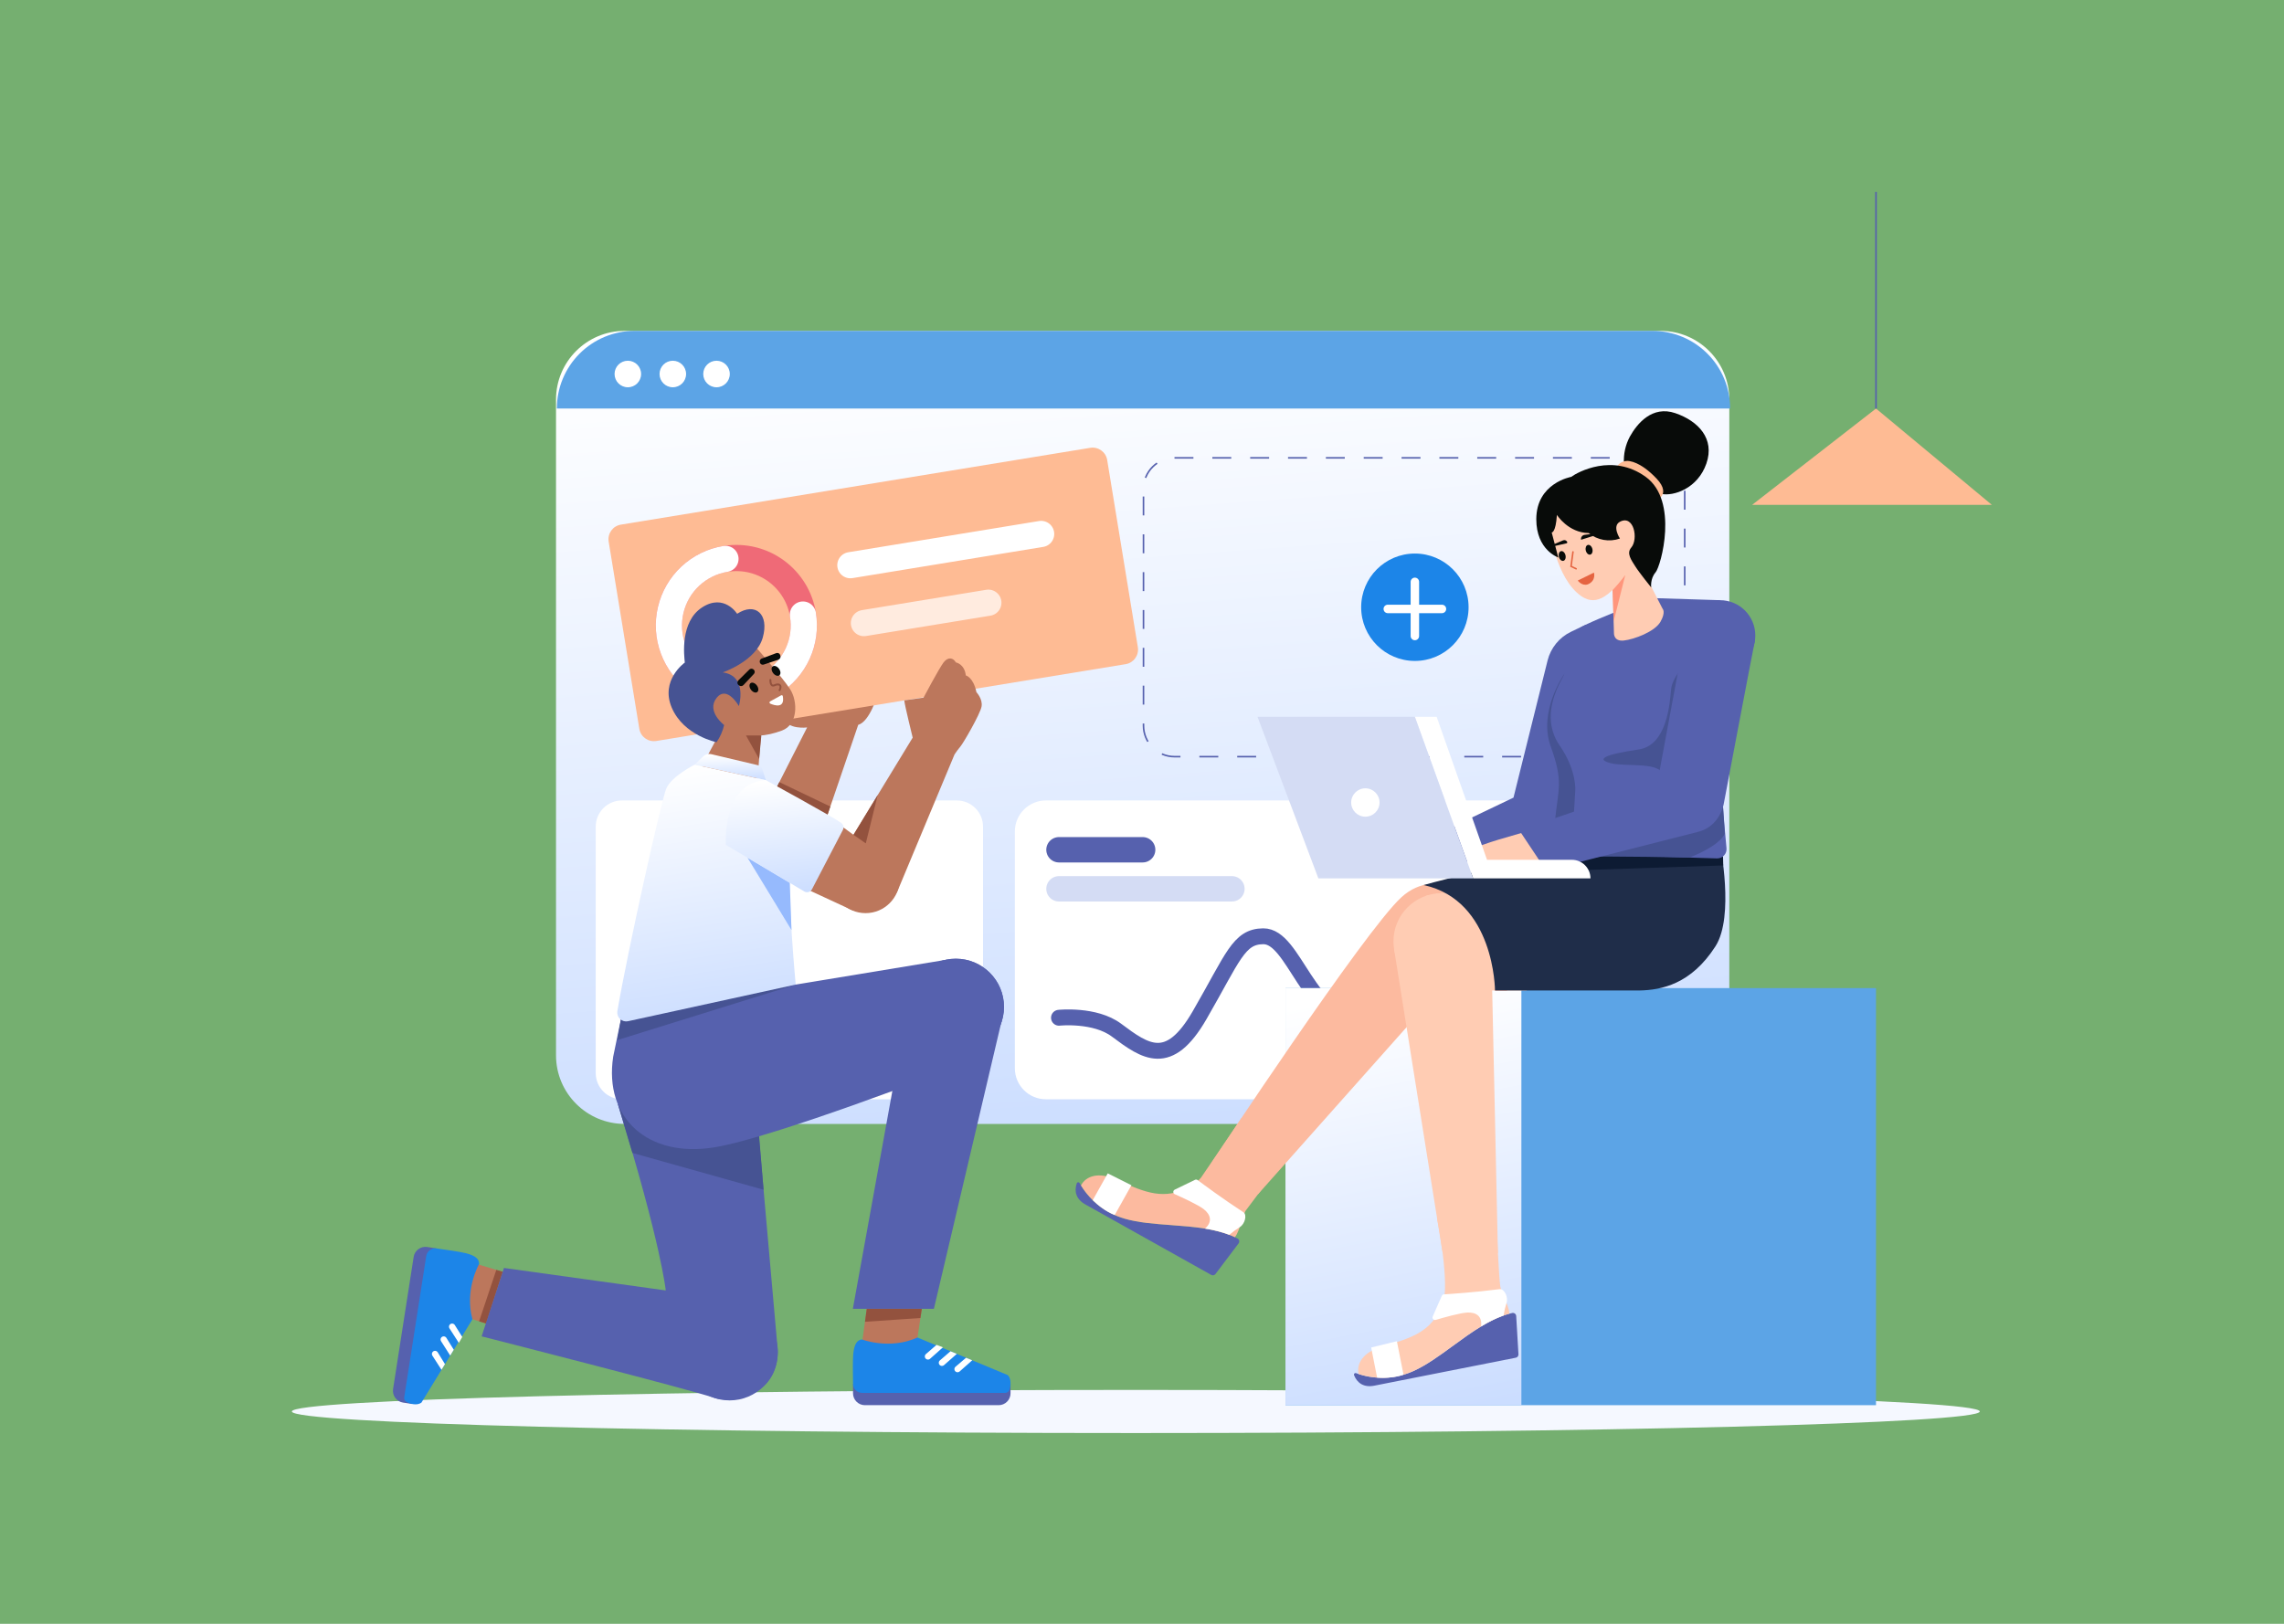 <svg width="1440" height="1024" viewBox="0 0 1440 1024" fill="none" xmlns="http://www.w3.org/2000/svg">
<rect width="1440" height="1024" fill="#75AF70"/>
<g clip-path="url(#clip0)">
<path d="M1046.99 208.661H393.842C369.935 208.661 350.553 228.042 350.553 251.95V665.478C350.553 689.386 369.935 708.767 393.842 708.767H1046.99C1070.9 708.767 1090.28 689.386 1090.28 665.478V251.95C1090.28 228.042 1070.9 208.661 1046.99 208.661Z" fill="url(#paint0_linear)"/>
<path d="M400.056 208.661H1041.83C1054.82 208.661 1067.28 213.821 1076.46 223.005C1085.65 232.189 1090.81 244.646 1090.81 257.634H351.083C351.083 244.646 356.242 232.189 365.427 223.005C374.611 213.821 387.067 208.661 400.056 208.661Z" fill="#5CA4E6"/>
<path d="M740.489 288.718H1042.62C1047.8 288.718 1052.78 290.777 1056.44 294.442C1060.11 298.108 1062.17 303.079 1062.17 308.263V457.611C1062.17 462.794 1060.11 467.766 1056.44 471.431C1052.78 475.096 1047.8 477.155 1042.62 477.155H740.489C735.306 477.155 730.335 475.096 726.669 471.431C723.004 467.766 720.945 462.794 720.945 457.611V308.263C720.945 305.696 721.45 303.155 722.432 300.783C723.415 298.412 724.854 296.257 726.669 294.443C728.484 292.628 730.639 291.188 733.01 290.206C735.381 289.224 737.923 288.718 740.489 288.718V288.718Z" stroke="#5661AE" stroke-miterlimit="10" stroke-dasharray="11.93 11.93"/>
<path d="M961.523 504.779H659.391C648.597 504.779 639.847 513.529 639.847 524.324V673.672C639.847 684.466 648.597 693.216 659.391 693.216H961.523C972.317 693.216 981.068 684.466 981.068 673.672V524.324C981.068 513.529 972.317 504.779 961.523 504.779Z" fill="white"/>
<path d="M603.238 504.779H392.118C382.987 504.779 375.585 512.181 375.585 521.313V676.683C375.585 685.814 382.987 693.216 392.118 693.216H603.238C612.369 693.216 619.771 685.814 619.771 676.683V521.313C619.771 512.181 612.369 504.779 603.238 504.779Z" fill="white"/>
<path d="M667.651 641.815C667.651 641.815 690.296 639.43 703.911 649.623C722.172 663.292 736.879 673.844 756.292 640.247C777.559 603.438 780.902 590.582 796.417 590.43C816.331 590.236 824.105 643.316 860.824 647.067C897.542 650.818 922.509 644.816 922.509 644.816" stroke="#5661AE" stroke-width="10" stroke-miterlimit="10" stroke-linecap="round"/>
<path d="M667.651 535.878H720.415" stroke="#5661AE" stroke-width="16" stroke-miterlimit="10" stroke-linecap="round"/>
<path d="M667.651 560.503H776.693" stroke="#D4DCF4" stroke-width="16" stroke-miterlimit="10" stroke-linecap="round"/>
<path d="M395.835 244.223C400.457 244.223 404.204 240.476 404.204 235.855C404.204 231.233 400.457 227.486 395.835 227.486C391.214 227.486 387.467 231.233 387.467 235.855C387.467 240.476 391.214 244.223 395.835 244.223Z" fill="white"/>
<path d="M424.195 244.223C428.817 244.223 432.563 240.476 432.563 235.855C432.563 231.233 428.817 227.486 424.195 227.486C419.573 227.486 415.827 231.233 415.827 235.855C415.827 240.476 419.573 244.223 424.195 244.223Z" fill="white"/>
<path d="M451.746 244.223C456.368 244.223 460.114 240.476 460.114 235.855C460.114 231.233 456.368 227.486 451.746 227.486C447.124 227.486 443.377 231.233 443.377 235.855C443.377 240.476 447.124 244.223 451.746 244.223Z" fill="white"/>
<path d="M892.038 416.798C910.739 416.798 925.9 401.638 925.9 382.937C925.9 364.235 910.739 349.075 892.038 349.075C873.337 349.075 858.176 364.235 858.176 382.937C858.176 401.638 873.337 416.798 892.038 416.798Z" fill="#1C85E8"/>
<path d="M894.711 366.938C894.711 365.462 893.514 364.265 892.038 364.265C890.562 364.265 889.365 365.462 889.365 366.938V401.083C889.365 402.559 890.562 403.756 892.038 403.756C893.514 403.756 894.711 402.559 894.711 401.083V366.938Z" fill="white"/>
<path d="M909.111 386.683C910.587 386.683 911.783 385.486 911.783 384.01C911.783 382.534 910.587 381.337 909.111 381.337H874.966C873.489 381.337 872.293 382.534 872.293 384.01C872.293 385.486 873.489 386.683 874.966 386.683H909.111Z" fill="white"/>
<path d="M716.103 903.7C1009.98 903.7 1248.21 897.614 1248.21 890.106C1248.21 882.598 1009.98 876.512 716.103 876.512C422.231 876.512 184 882.598 184 890.106C184 897.614 422.231 903.7 716.103 903.7Z" fill="#F5F8FF"/>
<path d="M1182.77 623.123H810.457V886.136H1182.77V623.123Z" fill="#5CA4E6"/>
<path d="M959.191 623.123H810.457V886.136H959.191V623.123Z" fill="url(#paint1_linear)"/>
<path d="M275.171 787.281L259.892 885.4L254.075 884.494C252.112 884.188 250.351 883.115 249.179 881.511C248.007 879.907 247.52 877.903 247.826 875.94L260.8 792.624C261.106 790.661 262.179 788.9 263.783 787.728C265.387 786.556 267.391 786.069 269.354 786.375L275.171 787.281Z" fill="#5661AE"/>
<path d="M322.924 803.794L299.034 796.646L291.439 829.93L317.576 838.136L322.924 803.794Z" fill="#BC775C"/>
<path d="M306.485 834.654L302.068 833.268L312.919 800.801L316.953 802.008L306.485 834.654Z" fill="#93523E"/>
<path d="M302.063 797.118C302.063 797.118 292.703 813.381 297.861 831.947L265.705 884.516C262.91 886.558 258.663 885.347 256.303 884.091C255.787 883.813 255.37 883.381 255.111 882.855C254.851 882.33 254.761 881.736 254.854 881.157L268.724 792.092C268.954 790.605 269.759 789.268 270.964 788.369C272.17 787.469 273.68 787.079 275.171 787.281C281.135 788.09 290.212 789.397 293.782 790.314C299.3 791.73 302.21 793.737 302.063 797.118Z" fill="#1C85E8"/>
<path d="M291.449 843.112L286.728 835.583C286.555 835.308 286.318 835.079 286.036 834.918C285.755 834.756 285.438 834.666 285.114 834.655C284.789 834.645 284.467 834.714 284.176 834.858C283.885 835.001 283.633 835.214 283.443 835.477C283.211 835.8 283.081 836.185 283.07 836.583C283.06 836.981 283.17 837.372 283.385 837.707L289.279 846.856L291.449 843.112Z" fill="white"/>
<path d="M286.097 851.178L281.422 843.666C281.249 843.391 281.012 843.162 280.731 843.001C280.449 842.839 280.132 842.749 279.808 842.739C279.483 842.728 279.161 842.798 278.87 842.941C278.579 843.084 278.327 843.297 278.138 843.56C277.905 843.883 277.775 844.268 277.765 844.666C277.754 845.064 277.864 845.456 278.079 845.79L283.849 854.854L286.097 851.178Z" fill="white"/>
<path d="M280.55 860.246L275.961 852.788C275.789 852.513 275.551 852.285 275.27 852.123C274.988 851.961 274.671 851.871 274.347 851.861C274.023 851.85 273.701 851.92 273.409 852.063C273.118 852.206 272.867 852.419 272.677 852.682C272.444 853.005 272.314 853.391 272.304 853.788C272.293 854.186 272.403 854.578 272.619 854.912L278.361 863.826L280.55 860.246Z" fill="white"/>
<path d="M537.81 872.758H637.111V878.645C637.111 879.629 636.917 880.603 636.541 881.511C636.165 882.42 635.613 883.246 634.917 883.941C634.222 884.637 633.396 885.189 632.487 885.565C631.579 885.942 630.605 886.135 629.621 886.135H545.3C543.314 886.135 541.409 885.346 540.004 883.941C538.599 882.537 537.81 880.632 537.81 878.645V872.758Z" fill="#5661AE"/>
<path d="M546.779 823.033L543.392 847.737L577.449 850.121L581.535 823.033H546.779Z" fill="#BC775C"/>
<path d="M581.182 825.373L580.31 831.154L545.337 833.55L546.458 825.373H581.182Z" fill="#93523E"/>
<path d="M543.392 844.672C543.392 844.672 560.902 851.419 578.453 843.466L635.344 867.15C637.792 869.597 637.249 873.98 636.37 876.505C636.175 877.058 635.812 877.536 635.333 877.874C634.853 878.211 634.281 878.391 633.694 878.388H543.555C542.051 878.389 540.607 877.8 539.532 876.747C538.458 875.694 537.84 874.262 537.81 872.758C537.692 866.74 537.587 857.571 537.943 853.902C538.494 848.231 540.029 845.047 543.392 844.672Z" fill="#1C85E8"/>
<path d="M590.472 848.083L583.758 853.907C583.513 854.119 583.324 854.389 583.208 854.692C583.091 854.995 583.051 855.322 583.091 855.644C583.13 855.966 583.248 856.274 583.435 856.539C583.621 856.805 583.87 857.021 584.159 857.168C584.514 857.348 584.915 857.417 585.31 857.366C585.704 857.316 586.074 857.147 586.372 856.882L594.505 849.652L590.472 848.083Z" fill="white"/>
<path d="M599.265 852.13L592.562 857.906C592.316 858.118 592.127 858.388 592.011 858.691C591.894 858.994 591.854 859.321 591.894 859.643C591.933 859.965 592.052 860.273 592.238 860.538C592.424 860.804 592.673 861.02 592.963 861.167C593.317 861.347 593.718 861.416 594.113 861.365C594.507 861.314 594.878 861.146 595.175 860.881L603.243 853.786L599.265 852.13Z" fill="white"/>
<path d="M609.079 856.215L602.415 861.898C602.17 862.11 601.981 862.38 601.865 862.683C601.748 862.986 601.708 863.313 601.748 863.635C601.787 863.957 601.905 864.265 602.092 864.531C602.278 864.796 602.527 865.012 602.816 865.159C603.171 865.339 603.572 865.408 603.967 865.357C604.361 865.307 604.731 865.138 605.029 864.873L612.953 857.828L609.079 856.215Z" fill="white"/>
<path d="M488.289 499.257L508.869 458.737C508.869 458.737 496.34 460.374 494.157 452.598C491.973 444.821 553.367 437.863 553.367 437.863C553.367 437.863 548.455 455.054 541.088 457.1L520.828 516.447L488.289 499.257Z" fill="#BC775C"/>
<path d="M491.355 493.221L523.501 508.62L520.828 516.447L489.589 496.699L491.355 493.221Z" fill="#93523E"/>
<path d="M687.356 282.407L391.439 330.849C386.362 331.68 382.919 336.47 383.751 341.548L403.074 459.586C403.905 464.663 408.695 468.106 413.773 467.275L709.689 418.832C714.767 418.001 718.209 413.211 717.378 408.133L698.055 290.095C697.224 285.018 692.434 281.575 687.356 282.407Z" fill="#FEBB94"/>
<path d="M536.14 356.417L656.403 336.729" stroke="white" stroke-width="16.521" stroke-miterlimit="10" stroke-linecap="round"/>
<path opacity="0.7" d="M544.684 392.933L623.135 380.09" stroke="white" stroke-width="16.521" stroke-miterlimit="10" stroke-linecap="round"/>
<path d="M464.252 436.958C487.743 436.958 506.786 417.915 506.786 394.425C506.786 370.934 487.743 351.891 464.252 351.891C440.762 351.891 421.719 370.934 421.719 394.425C421.719 417.915 440.762 436.958 464.252 436.958Z" stroke="#EF6A77" stroke-width="16.521" stroke-miterlimit="10"/>
<path d="M506.227 387.553C507.586 395.855 506.453 404.373 502.971 412.031C499.489 419.689 493.814 426.142 486.664 430.575C479.514 435.007 471.21 437.22 462.803 436.934C454.395 436.647 446.262 433.874 439.431 428.964C432.599 424.055 427.377 417.23 424.425 409.353C421.472 401.476 420.922 392.9 422.843 384.71C424.764 376.52 429.071 369.084 435.219 363.341C441.367 357.599 449.079 353.809 457.381 352.45" stroke="white" stroke-width="16.521" stroke-miterlimit="10" stroke-linecap="round"/>
<path d="M478.112 712.926L490.387 851.86C490.387 881.642 460 885.03 450.272 881.52C436.551 876.569 303.655 842.737 303.655 842.737L317.739 799.601L419.737 813.778C419.737 813.778 416.948 784.833 389.596 696.448L478.112 712.926Z" fill="#5661AE"/>
<path d="M398.709 727.062L481.412 750.283L476.762 694.494L389.596 696.448L398.709 727.062Z" fill="#465393"/>
<path d="M476.911 408.531C476.911 408.531 493.289 427.123 498.158 434.648C503.028 442.173 503.202 456.932 493.021 460.694C482.841 464.457 474.513 465.089 459.648 462.313C448.083 460.153 433.089 441.066 437.516 431.328C441.942 421.59 462.525 403.884 476.911 408.531Z" fill="#BC775C"/>
<path d="M480.01 460.542L477.575 491.97L441.942 484.224L457.878 454.567L480.01 460.542Z" fill="#BC775C"/>
<path d="M480.01 463.813H470.322L478.61 478.611" fill="#93523E"/>
<path d="M437.959 482.232L443.273 477.084C443.963 476.415 444.81 475.931 445.736 475.677C446.662 475.422 447.637 475.404 448.572 475.626L477.709 482.526C478.411 482.692 479.057 483.038 479.586 483.528C480.114 484.019 480.506 484.638 480.724 485.325L482.83 491.97L437.959 482.232Z" fill="url(#paint2_linear)"/>
<path d="M391.81 641.13L386.594 666.399C380.722 704.947 408.359 730.445 450.598 723.496C488.32 717.29 600.059 673.967 600.059 673.967L595.606 605.402L501.669 620.9C501.669 620.9 417.235 605.257 391.81 641.13Z" fill="#5661AE"/>
<path d="M602.603 665.363C619.386 665.363 632.991 651.758 632.991 634.976C632.991 618.193 619.386 604.588 602.603 604.588C585.821 604.588 572.216 618.193 572.216 634.976C572.216 651.758 585.821 665.363 602.603 665.363Z" fill="#5661AE"/>
<path d="M602.603 665.363C619.386 665.363 632.991 651.758 632.991 634.976C632.991 618.193 619.386 604.588 602.603 604.588C585.821 604.588 572.216 618.193 572.216 634.976C572.216 651.758 585.821 665.363 602.603 665.363Z" fill="#5661AE"/>
<path d="M460 883.12C476.783 883.12 490.387 869.515 490.387 852.733C490.387 835.95 476.783 822.345 460 822.345C443.218 822.345 429.613 835.95 429.613 852.733C429.613 869.515 443.218 883.12 460 883.12Z" fill="#5661AE"/>
<path d="M631.508 643.757L588.79 825.373H537.699L572.216 634.976L631.508 643.757Z" fill="#5661AE"/>
<path d="M501.669 620.901L389.157 655.916L391.81 641.13L501.669 620.901Z" fill="#465393"/>
<path d="M526.917 518.306L538.096 526.439L575.425 465.167C575.425 465.167 570.455 445.098 570.113 441.681L582.259 439.949C582.259 439.949 592.096 421.408 594.901 417.74C597.705 414.073 600.941 414.72 602.667 417.74C602.667 417.74 608.06 418.603 608.923 425.938C608.923 425.938 613.669 427.017 615.61 436.508C615.61 436.508 619.709 440.823 618.846 445.569C617.983 450.315 607.197 468.915 605.471 470.833C604.142 472.397 602.917 474.046 601.804 475.77L565.851 561.923C565.851 561.923 557.066 580.767 536.478 573.62L510.954 561.791C499.238 554.2 526.917 518.306 526.917 518.306Z" fill="#BC775C"/>
<path d="M545.732 575.848C557.599 575.848 567.22 566.227 567.22 554.36C567.22 542.492 557.599 532.871 545.732 532.871C533.864 532.871 524.243 542.492 524.243 554.36C524.243 566.227 533.864 575.848 545.732 575.848Z" fill="#BC775C"/>
<path d="M455.664 424.024C455.664 424.024 476.69 416.942 480.895 402.113C485.1 387.284 476.248 379.538 464.739 387.063C464.739 387.063 456.55 374.005 442.606 383.079C428.663 392.154 431.319 413.622 431.762 417.827C431.762 417.827 416.048 428.893 423.573 446.378C431.098 463.862 451.746 468.067 451.746 468.067C454.025 464.792 455.656 461.111 456.55 457.223C456.55 457.223 445.171 448.591 451.746 440.181C458.32 431.77 465.845 445.271 465.845 445.271C465.845 445.271 471.6 426.237 455.664 424.024Z" fill="#465393"/>
<path d="M437.959 482.232C437.959 482.232 423.362 489.49 420.056 497.306C417 504.528 395.748 599.386 389.24 637.571C389.084 638.477 389.154 639.407 389.442 640.279C389.73 641.152 390.229 641.94 390.893 642.575C391.557 643.21 392.367 643.672 393.252 643.92C394.136 644.169 395.068 644.196 395.966 644L501.669 620.9C501.669 620.9 496.499 565.346 498.311 549.042C500.122 532.738 482.83 491.97 482.83 491.97L437.959 482.232Z" fill="url(#paint3_linear)"/>
<path d="M497.936 556.729L471.287 540.892L499.016 586.507L497.936 556.729Z" fill="#96BAFD"/>
<path d="M538.096 526.438L545.856 531.847L553.367 501.373L538.096 526.438Z" fill="#93523E"/>
<path d="M482.83 491.97C482.83 491.97 525.245 515.157 530.395 518.959C531.063 519.452 531.532 520.167 531.719 520.975C531.906 521.784 531.798 522.632 531.414 523.368L511.933 560.771C511.715 561.191 511.413 561.562 511.045 561.861C510.678 562.16 510.254 562.382 509.799 562.511C509.343 562.641 508.866 562.676 508.396 562.615C507.927 562.554 507.475 562.397 507.067 562.155L457.629 532.775C457.629 532.775 454.999 493.667 482.83 491.97Z" fill="url(#paint4_linear)"/>
<path d="M477.419 436.42C478.435 435.661 478.32 433.788 477.162 432.237C476.003 430.685 474.24 430.043 473.224 430.802C472.207 431.561 472.323 433.434 473.481 434.985C474.639 436.536 476.402 437.179 477.419 436.42Z" fill="#080B09"/>
<path d="M491.357 425.873C492.373 425.114 492.258 423.241 491.1 421.69C489.941 420.138 488.178 419.496 487.162 420.255C486.145 421.014 486.261 422.887 487.419 424.438C488.577 425.989 490.34 426.632 491.357 425.873Z" fill="#080B09"/>
<path d="M485.714 428.762C485.714 428.762 485.473 433.35 488.284 432.142C490.929 430.896 493.189 431.754 491.532 435.236" stroke="#93523E" stroke-width="1.209" stroke-linecap="round" stroke-linejoin="round"/>
<path d="M492.461 438.51C490.865 439.379 487.672 441.115 485.565 442.306C485.438 442.377 485.332 442.48 485.26 442.606C485.188 442.733 485.151 442.876 485.155 443.021C485.158 443.167 485.202 443.308 485.28 443.431C485.358 443.553 485.469 443.652 485.599 443.716C488.554 444.992 494.882 446.85 493.554 439.106C493.553 438.979 493.518 438.855 493.453 438.746C493.387 438.637 493.294 438.548 493.183 438.487C493.071 438.427 492.946 438.397 492.819 438.401C492.692 438.405 492.569 438.443 492.461 438.51Z" fill="white"/>
<path d="M465.432 431.834L465.728 432.076C466.129 432.466 466.668 432.682 467.227 432.676C467.786 432.67 468.321 432.443 468.713 432.045L475.283 425.022C475.615 424.695 475.812 424.256 475.835 423.791C475.858 423.325 475.706 422.868 475.408 422.51C475.236 422.282 475.018 422.093 474.768 421.956C474.517 421.818 474.24 421.736 473.956 421.713C473.671 421.691 473.385 421.729 473.116 421.825C472.847 421.922 472.601 422.074 472.396 422.272L465.53 429.053C465.337 429.227 465.181 429.438 465.071 429.673C464.961 429.908 464.9 430.163 464.891 430.423C464.881 430.682 464.925 430.941 465.018 431.184C465.111 431.426 465.251 431.647 465.432 431.834Z" fill="#080B09"/>
<path d="M489.309 411.905L480.274 415.295C480.008 415.399 479.767 415.558 479.567 415.761C479.367 415.965 479.212 416.209 479.113 416.477C479.014 416.745 478.973 417.031 478.993 417.316C479.013 417.601 479.093 417.878 479.228 418.13C479.428 418.55 479.779 418.88 480.211 419.054C480.643 419.228 481.125 419.233 481.561 419.069L490.691 416.049C491.217 415.86 491.647 415.47 491.887 414.964C492.126 414.459 492.157 413.879 491.971 413.352L491.875 412.982C491.781 412.739 491.639 412.519 491.458 412.333C491.277 412.147 491.06 411.999 490.821 411.899C490.581 411.798 490.324 411.747 490.064 411.748C489.805 411.749 489.548 411.803 489.309 411.905Z" fill="#080B09"/>
<path d="M1182.77 257.634L1104.67 318.372H1255.81L1182.77 257.634Z" fill="#FEBB94"/>
<path d="M935.491 569.565C935.491 569.565 906.851 544.564 883.566 565.81C860.28 587.055 764.074 732.949 764.074 732.949L793.172 753.072L902.302 630.344L921.298 660.92L935.491 569.565Z" fill="#FCBA9F"/>
<path fill-rule="evenodd" clip-rule="evenodd" d="M916.006 848.723C928.002 839.957 940.367 830.921 953.388 828.003C953.681 827.936 953.985 827.934 954.28 827.996C954.574 828.058 954.851 828.184 955.092 828.364C955.333 828.544 955.532 828.774 955.675 829.039C955.818 829.304 955.902 829.596 955.92 829.896L957.347 854.054C957.376 854.552 957.225 855.043 956.92 855.437C956.615 855.832 956.178 856.102 955.689 856.198L866.492 873.828C859.915 875.128 855.697 872.268 853.674 867.189C853.608 867.014 853.594 866.823 853.633 866.64C853.672 866.457 853.764 866.289 853.896 866.156C854.029 866.024 854.197 865.932 854.38 865.893C854.563 865.853 854.754 865.867 854.929 865.933C866.646 870.237 879.582 869.786 890.97 864.674C899.198 861.006 907.509 854.932 916.006 848.723Z" fill="#5661AE"/>
<path fill-rule="evenodd" clip-rule="evenodd" d="M943.379 769.577C943.379 769.577 945.068 807.705 945.958 811.584C946.57 813.704 947.338 815.776 948.254 817.783C949.783 821.427 951.486 825.488 951.642 828.439C939.261 831.737 927.465 840.355 916.007 848.727C907.51 854.935 899.2 861.006 890.971 864.674C880.133 869.538 867.871 870.193 856.576 866.51C855.025 859.919 859.527 852.623 870.884 849.336C891.24 843.445 902.364 839.711 909.462 822.685C914.506 810.586 906.058 768.465 906.058 768.465L943.379 769.577Z" fill="#FFCCB3"/>
<path fill-rule="evenodd" clip-rule="evenodd" d="M910.353 816.248C914.356 816.002 930.26 814.955 945.486 812.964C948.445 812.578 951.086 818.135 949.822 821.67C948.995 824.251 948.377 826.895 947.975 829.576C943.007 831.392 938.241 833.717 933.751 836.514C934.672 830.215 930.83 827.426 925.122 827.713C920.613 827.94 910.428 830.804 905.177 832.359C904.888 832.444 904.581 832.444 904.293 832.361C904.004 832.277 903.745 832.112 903.546 831.886C903.348 831.66 903.218 831.382 903.173 831.084C903.128 830.787 903.168 830.483 903.29 830.208L909.008 817.189C909.124 816.923 909.311 816.695 909.548 816.529C909.786 816.363 910.064 816.266 910.353 816.248Z" fill="white"/>
<path fill-rule="evenodd" clip-rule="evenodd" d="M868.236 868.758C878.598 869.569 884.866 866.875 884.866 866.875L880.696 845.78L864.483 849.769L868.236 868.758Z" fill="white"/>
<path fill-rule="evenodd" clip-rule="evenodd" d="M738.3 772.563C753.116 773.667 768.388 774.806 780.193 781.027C780.46 781.166 780.693 781.362 780.877 781.6C781.061 781.838 781.19 782.113 781.257 782.407C781.324 782.7 781.326 783.004 781.263 783.298C781.2 783.593 781.074 783.87 780.894 784.11L766.316 803.427C766.016 803.825 765.582 804.1 765.094 804.203C764.607 804.305 764.098 804.228 763.664 803.984L684.327 759.571C678.477 756.296 677.12 751.383 678.873 746.205C678.936 746.029 679.049 745.875 679.198 745.761C679.347 745.647 679.525 745.578 679.712 745.563C679.899 745.548 680.086 745.587 680.251 745.676C680.416 745.764 680.552 745.899 680.643 746.063C686.772 756.937 696.913 764.981 708.897 768.473C717.54 771.016 727.805 771.781 738.3 772.563Z" fill="#5661AE"/>
<path fill-rule="evenodd" clip-rule="evenodd" d="M810.457 730.057L785.183 763.709C784.275 765.72 783.516 767.795 782.912 769.918C781.713 773.684 780.376 777.879 778.582 780.227C767.017 774.71 752.449 773.623 738.298 772.566C727.804 771.783 717.541 771.017 708.898 768.474C697.493 765.149 687.734 757.697 681.523 747.57C684.615 741.547 692.774 738.911 703.551 743.773C722.868 752.487 733.758 756.857 750.2 748.497C752.85 746.937 755.225 744.951 757.229 742.62L782.765 705.012L810.457 730.057Z" fill="#FCBA9F"/>
<path fill-rule="evenodd" clip-rule="evenodd" d="M755.053 744.175C758.26 746.583 771.046 756.097 783.929 764.454C786.432 766.079 784.839 772.022 781.585 773.894C779.282 775.322 777.097 776.934 775.053 778.715C770.094 776.876 764.957 775.556 759.726 774.774C764.511 770.576 763.395 765.961 758.862 762.479C755.283 759.728 745.672 755.304 740.666 753.083C740.391 752.961 740.157 752.762 739.992 752.511C739.826 752.26 739.736 751.967 739.731 751.666C739.727 751.365 739.809 751.069 739.967 750.813C740.125 750.558 740.353 750.352 740.625 750.222L753.419 744.018C753.679 743.891 753.97 743.839 754.258 743.866C754.546 743.894 754.821 744.001 755.053 744.175Z" fill="white"/>
<path fill-rule="evenodd" clip-rule="evenodd" d="M688.942 756.842C696.305 764.178 702.823 766.191 702.823 766.191L713.327 747.427L698.397 739.952L688.942 756.842Z" fill="white"/>
<path d="M974.766 551.425L899.25 564.841L914.114 624.618H962.486C962.486 624.618 985.48 575.195 974.766 551.425Z" fill="#FFCCB3"/>
<path d="M908.929 624.033C925.711 624.033 939.316 610.429 939.316 593.646C939.316 576.864 925.711 563.259 908.929 563.259C892.146 563.259 878.541 576.864 878.541 593.646C878.541 610.429 892.146 624.033 908.929 624.033Z" fill="#FFCCB3"/>
<path d="M878.918 598.434L909.325 788.826L944.397 790.29L940.302 602.087L878.918 598.434Z" fill="#FFCCB3"/>
<path d="M926.553 556.662C926.553 556.662 938.191 560.246 942.995 579.228C947.799 598.209 942.557 624.618 942.557 624.618H950.041C950.041 624.618 976.725 593.282 957.093 553.345L926.553 556.662Z" fill="#FF967C"/>
<path d="M999.978 393.847L990.473 398.407C986.828 400.156 983.615 402.688 981.062 405.822C978.509 408.957 976.679 412.616 975.704 416.539L954.217 502.995L905.775 526.157L916.819 543.698L1008.41 540.45L999.978 393.847Z" fill="#5661AE"/>
<path d="M986.29 424.97C986.29 424.97 969.611 448.403 977.682 470.721C985.753 493.04 982.458 497.178 980.439 516.951C978.421 536.723 985.012 532.125 985.012 532.125L1008.41 521.089C1008.41 521.089 1018.17 427.56 986.29 424.97Z" fill="#465393"/>
<path d="M1084.42 532.589C1084.42 532.589 1093.67 577.845 1081.55 596.757C1066.21 620.695 1047.45 624.361 1033.58 624.618H942.557C942.557 624.618 942.389 567.831 897.547 558.129C897.547 558.129 1045.13 517.026 1084.42 532.589Z" fill="#1F2D49"/>
<path d="M1086.46 545.767L989.994 548.943L991.02 542.205L1009.82 540.032H1086.32L1086.46 545.767Z" fill="#0D1B33"/>
<path d="M961.697 524.562C961.697 524.562 949.896 527.992 944.595 529.551C939.294 531.11 928.812 534.853 928.812 534.853L936.487 545.767L971.269 543.698L961.697 524.562Z" fill="#FFCCB3"/>
<path d="M1018.88 385.776C1018.88 385.776 999.075 393.614 996.05 396.033C993.026 398.453 990.154 418.199 985.012 427.575C979.871 436.951 972.349 454.256 983.335 470.151C994.321 486.047 993.153 498.669 993.153 498.669L990.815 538.543L1082.46 541.331C1083.29 541.357 1084.12 541.206 1084.89 540.887C1085.66 540.569 1086.36 540.091 1086.93 539.484C1087.5 538.877 1087.94 538.155 1088.21 537.367C1088.48 536.579 1088.58 535.742 1088.51 534.911C1087.46 523.285 1085.69 505.917 1085.31 487.405C1084.8 462.317 1084.42 378.488 1084.42 378.488L1043.17 377.194C1034.87 378.626 1018.88 385.776 1018.88 385.776Z" fill="#5661AE"/>
<path d="M1084.42 422.995C1096.71 422.995 1106.67 413.032 1106.67 400.742C1106.67 388.452 1096.71 378.488 1084.42 378.488C1072.13 378.488 1062.17 388.452 1062.17 400.742C1062.17 413.032 1072.13 422.995 1084.42 422.995Z" fill="#5661AE"/>
<path d="M1087.42 525.717C1087.42 525.717 1085.52 532.674 1065.17 540.805C1065.17 540.805 1017.46 539.768 993.757 540.266C970.054 540.765 996.298 534.512 1009.53 527.915C1022.76 521.318 1085.92 502.995 1085.92 502.995L1087.42 525.717Z" fill="#465393"/>
<path d="M1068.19 412.756C1068.19 412.756 1054.39 425.336 1053.58 434.67C1052.76 444.004 1050.89 470.03 1033.16 472.626C1011.42 475.808 1005.73 478.906 1015.81 481.341C1025.88 483.776 1048.75 479.83 1048.75 490.269C1048.75 497.697 1057.63 503.255 1062.1 499.197C1066.56 495.139 1102.12 433.453 1068.19 412.756Z" fill="#465393"/>
<path d="M1106.43 403.998C1104.56 412.928 1086.76 507.008 1086.76 507.008C1086.76 507.008 1084.42 521.082 1070.67 524.562L974.766 548.943L957.891 523.63L1044.87 493.884L1062.17 400.742C1062.17 400.742 1108.93 392.085 1106.43 403.998Z" fill="#5661AE"/>
<path d="M1016.65 368.45L1017.56 399.323C1017.56 399.323 1017.32 404.649 1023.78 403.931C1030.25 403.213 1043.26 398.379 1046.85 392.154C1050.44 385.928 1048.17 383.793 1048.17 383.793L1028.44 345.332L1016.65 368.45Z" fill="#FFCCB3"/>
<path d="M1016.65 372.038L1024.73 362.459L1017.34 391.929L1016.65 372.038Z" fill="#FF967C"/>
<path d="M1023.85 292.35C1023.5 286.46 1024.78 280.587 1027.56 275.38C1032.16 267.072 1041.7 255.582 1056.2 260.532C1070.69 265.481 1081.3 276.618 1075.82 292.35C1070.34 308.083 1055.12 313.117 1047.36 311.441C1039.6 309.765 1023.85 292.35 1023.85 292.35Z" fill="#080B09"/>
<path d="M1019.18 294.538C1020.02 293.13 1021.26 292.015 1022.76 291.345C1024.25 290.675 1025.91 290.483 1027.52 290.796C1033.26 291.852 1039.29 296.381 1044.43 301.814C1049.56 307.248 1049.39 311.192 1047.06 313.597C1044.73 316.003 1019.18 294.538 1019.18 294.538Z" fill="#FEBB94"/>
<path d="M892.038 452.055L928.812 553.935H1002.75C1002.75 550.824 1001.51 547.84 999.314 545.641C997.115 543.441 994.131 542.205 991.02 542.205H937.529L905.775 452.055L892.038 452.055Z" fill="white"/>
<path d="M892.038 452.055H792.836L831.201 553.935H928.812L892.038 452.055Z" fill="#D4DCF4"/>
<path d="M860.824 515.022C865.765 515.022 869.77 511.016 869.77 506.075C869.77 501.135 865.765 497.129 860.824 497.129C855.883 497.129 851.878 501.135 851.878 506.075C851.878 511.016 855.883 515.022 860.824 515.022Z" fill="white"/>
<path d="M976.496 330.488C976.496 330.488 979.555 360.038 993.932 373.493C1003.31 382.267 1011.91 380.02 1024.73 362.459C1036.48 346.357 1037.51 338.527 1037.51 338.527L1025.09 310.575C1025.09 310.575 975.035 303.451 976.496 330.488Z" fill="#FFCCB3"/>
<path d="M981.584 324.703C981.584 324.703 988.658 335.963 1001.61 336.145C1004.33 338.366 1007.56 339.852 1011.01 340.459C1014.47 341.066 1018.02 340.775 1021.32 339.612C1021.32 339.612 1016.16 331.775 1021.32 329.028C1030.1 324.364 1033.12 339.916 1028.44 345.332C1025.26 349.013 1028.62 353.299 1030.99 357.131C1033.37 360.964 1041.03 370.453 1041.03 370.453C1041.03 370.453 1040.3 364.978 1043.77 360.964C1047.24 356.949 1058.48 315.847 1037.59 300.727C1016.7 285.608 994.708 297.703 990.585 300.727C990.585 300.727 968.632 304.561 968.593 327.392C968.56 346.91 982.451 351.553 982.451 351.553L978.305 335.799C978.305 335.799 980.869 336.073 981.584 324.703Z" fill="#080B09"/>
<path d="M1004.93 361.101C1004.93 361.101 1006.55 366.166 1001.05 368.519C997.333 369.741 994.737 366.102 994.737 366.102L1004.93 361.101Z" fill="#E56441"/>
<path d="M985.67 353.673C986.814 353.391 987.404 351.795 986.987 350.109C986.571 348.423 985.307 347.286 984.163 347.568C983.019 347.851 982.429 349.446 982.845 351.132C983.261 352.818 984.526 353.955 985.67 353.673Z" fill="#080B09"/>
<path d="M1002.63 349.742C1003.77 349.46 1004.36 347.865 1003.95 346.179C1003.53 344.493 1002.27 343.355 1001.12 343.638C999.978 343.92 999.388 345.516 999.805 347.201C1000.22 348.887 1001.49 350.025 1002.63 349.742Z" fill="#080B09"/>
<path d="M979.09 344.583L987.721 342.602C987.865 342.556 987.987 342.459 988.065 342.33C988.143 342.201 988.172 342.048 988.146 341.899C988.05 341.645 987.903 341.413 987.715 341.218C987.527 341.022 987.302 340.866 987.052 340.76C986.802 340.654 986.534 340.6 986.262 340.601C985.991 340.601 985.723 340.657 985.473 340.764L978.705 343.631C978.142 343.77 978.385 344.757 979.09 344.583Z" fill="#080B09"/>
<path d="M1008.07 336.858L996.829 340.38C996.754 340.029 996.753 339.667 996.827 339.315C996.9 338.964 997.047 338.632 997.257 338.341C997.466 338.05 997.735 337.806 998.045 337.624C998.355 337.443 998.699 337.329 999.056 337.289L1008.04 336.118C1008.32 336.049 1008.49 336.753 1008.07 336.858Z" fill="#080B09"/>
<path d="M991.723 348.036L990.504 357.137L993.718 358.689" stroke="#E56441" stroke-width="0.947" stroke-linecap="round"/>
<path d="M1182.77 257.634V121" stroke="#5661AE" stroke-miterlimit="10"/>
</g>
<defs>
<linearGradient id="paint0_linear" x1="702" y1="207.473" x2="780.214" y2="1274.53" gradientUnits="userSpaceOnUse">
<stop stop-color="white"/>
<stop offset="1" stop-color="#94B9FF"/>
</linearGradient>
<linearGradient id="paint1_linear" x1="881.121" y1="622.498" x2="985.455" y2="1166.69" gradientUnits="userSpaceOnUse">
<stop stop-color="white"/>
<stop offset="1" stop-color="#94B9FF"/>
</linearGradient>
<linearGradient id="paint2_linear" x1="459.277" y1="475.433" x2="460.686" y2="510.768" gradientUnits="userSpaceOnUse">
<stop stop-color="white"/>
<stop offset="1" stop-color="#94B9FF"/>
</linearGradient>
<linearGradient id="paint3_linear" x1="442.613" y1="481.847" x2="495.506" y2="820.887" gradientUnits="userSpaceOnUse">
<stop stop-color="white"/>
<stop offset="1" stop-color="#94B9FF"/>
</linearGradient>
<linearGradient id="paint4_linear" x1="492.837" y1="491.802" x2="508.319" y2="641.809" gradientUnits="userSpaceOnUse">
<stop stop-color="white"/>
<stop offset="1" stop-color="#94B9FF"/>
</linearGradient>
<clipPath id="clip0">
<rect width="1071.81" height="782.7" fill="white" transform="translate(184 121)"/>
</clipPath>
</defs>
</svg>
